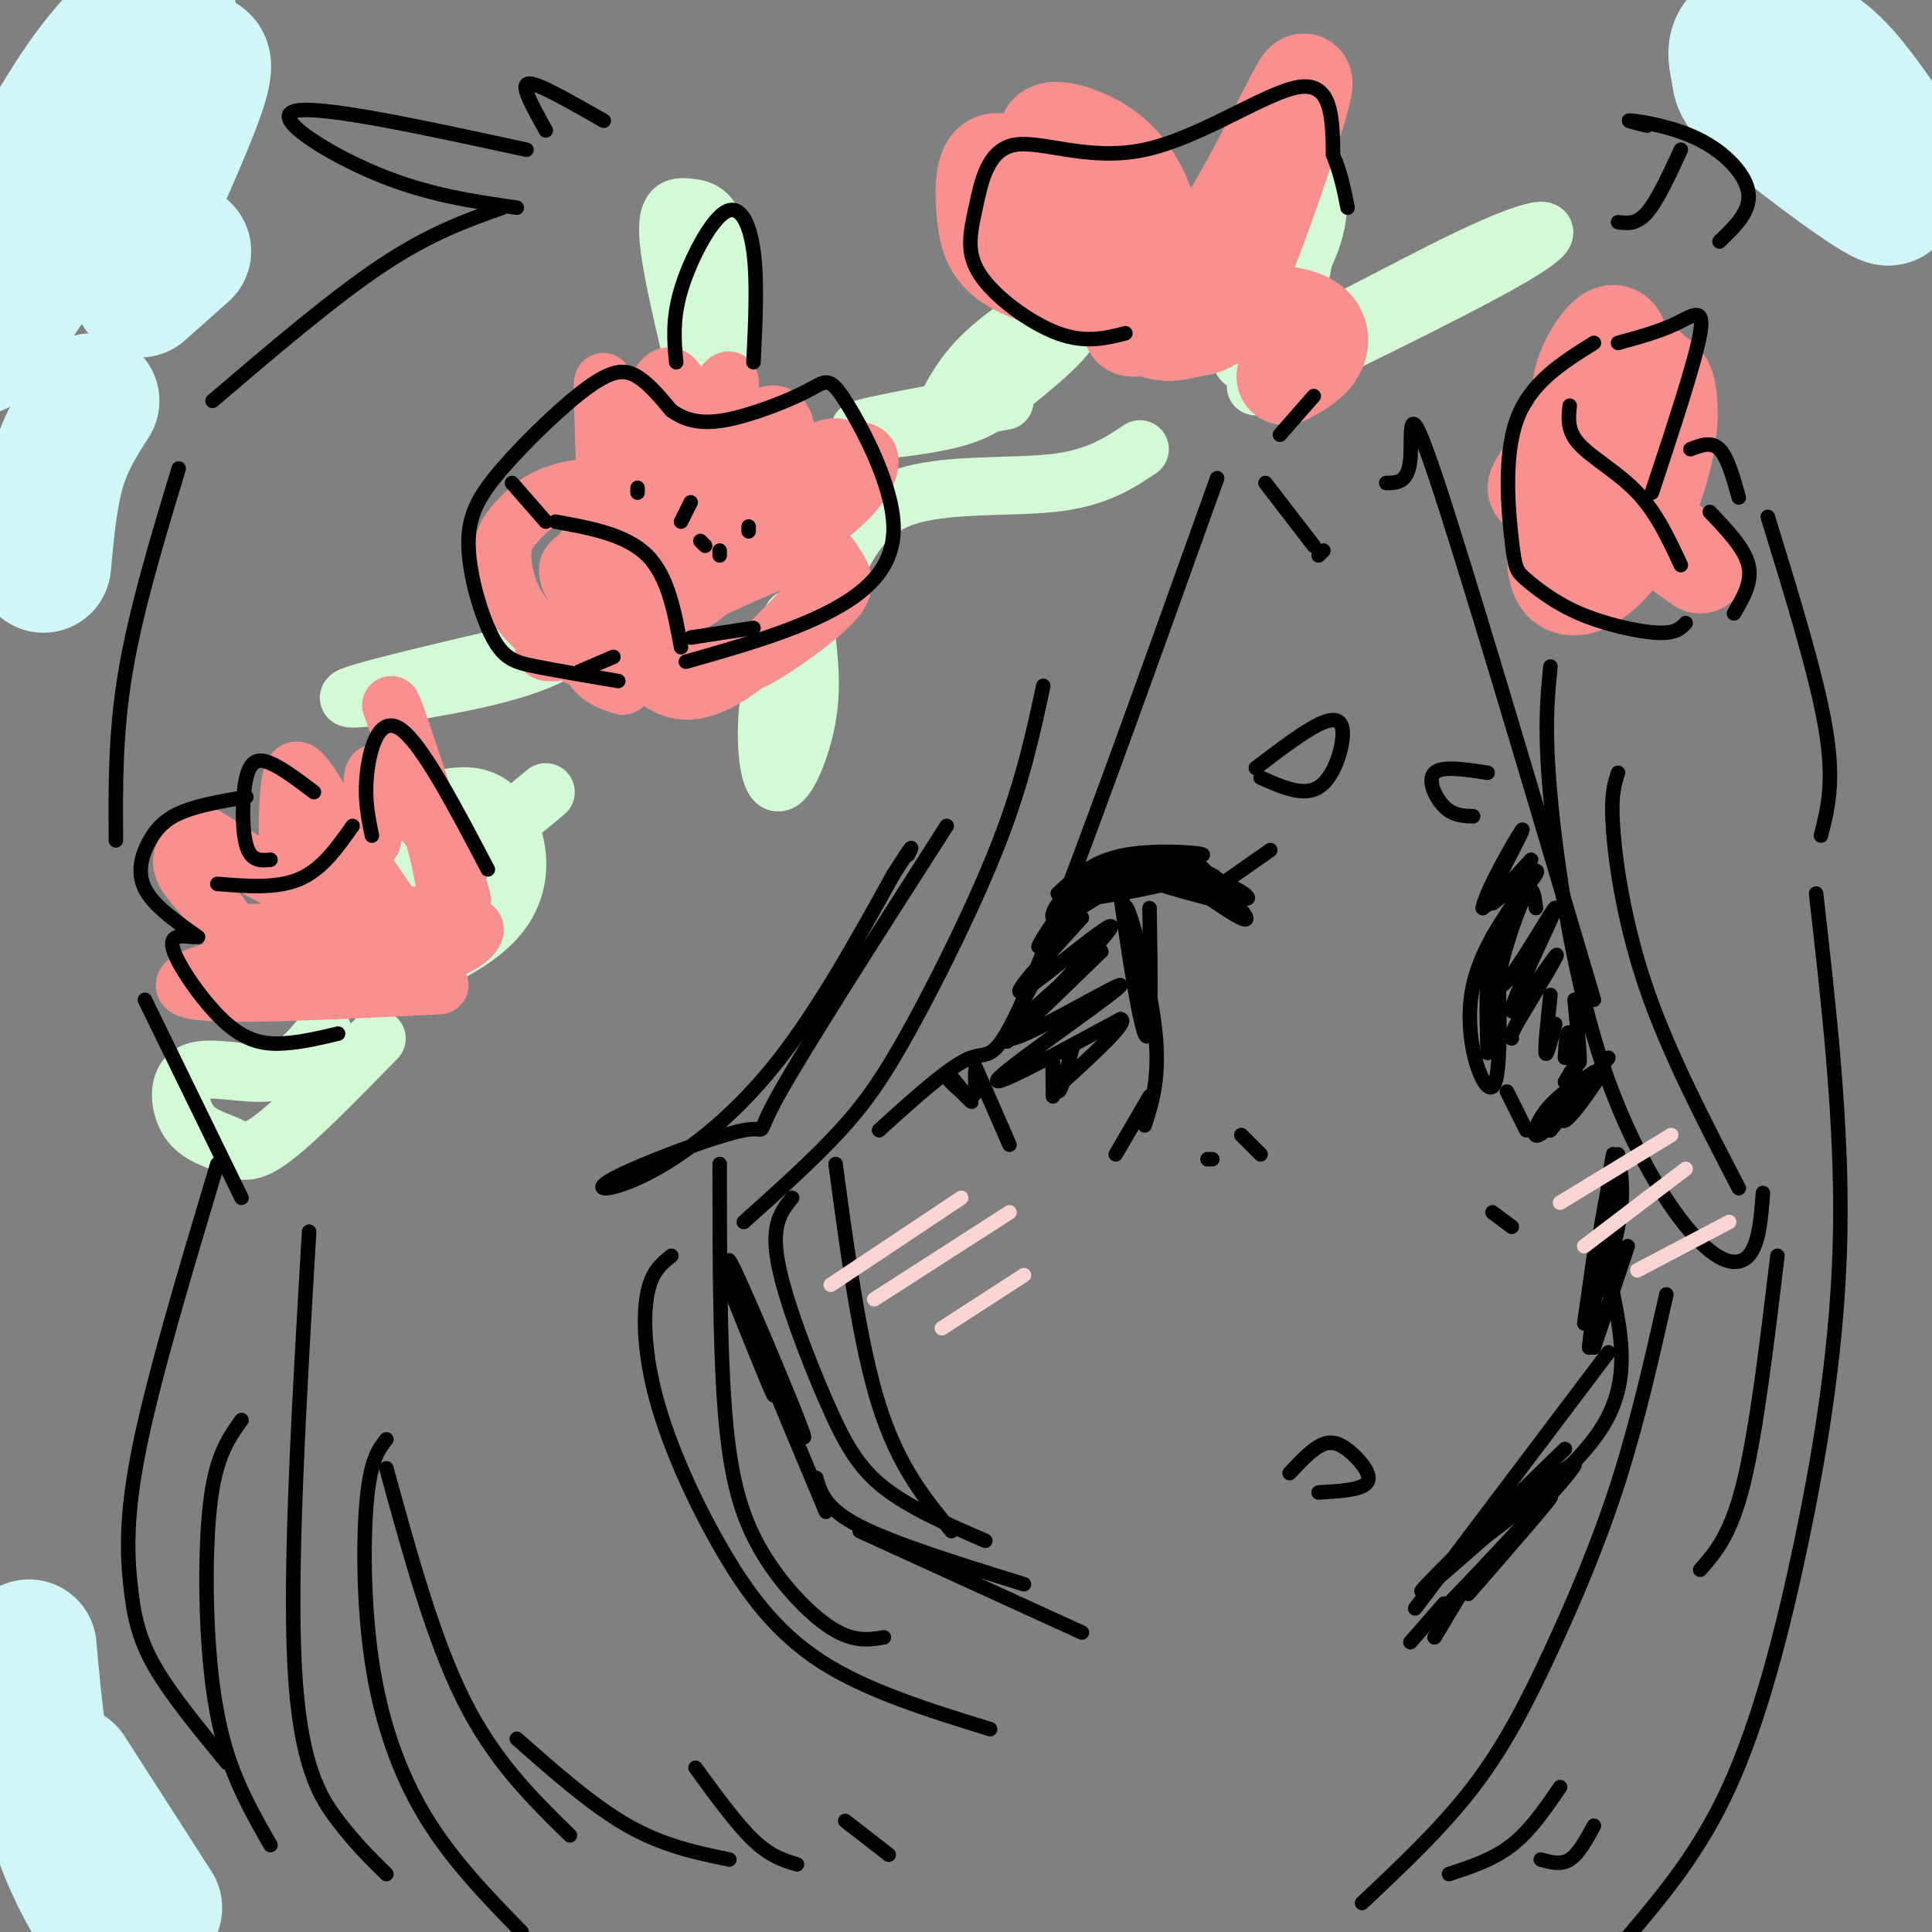<svg viewBox='0 0 400 400' version='1.1' xmlns='http://www.w3.org/2000/svg' xmlns:xlink='http://www.w3.org/1999/xlink'><rect x="0" y="0" width="400" height="400" fill="#808080" stroke="none"/><g fill='none' stroke='rgb(211,250,212)' stroke-width='12' stroke-linecap='round' stroke-linejoin='round'><path d='M131,130c-26.667,6.083 -53.333,12.167 -58,14c-4.667,1.833 12.667,-0.583 24,-3c11.333,-2.417 16.667,-4.833 20,-7c3.333,-2.167 4.667,-4.083 6,-6'/><path d='M145,81c-2.464,-10.317 -4.928,-20.635 -6,-27c-1.072,-6.365 -0.751,-8.778 0,-10c0.751,-1.222 1.933,-1.252 4,-1c2.067,0.252 5.019,0.786 6,8c0.981,7.214 -0.010,21.107 -1,35'/><path d='M195,86c2.105,-4.256 4.210,-8.512 9,-13c4.790,-4.488 12.263,-9.209 16,-10c3.737,-0.791 3.736,2.346 1,6c-2.736,3.654 -8.208,7.825 -12,11c-3.792,3.175 -5.906,5.355 -13,7c-7.094,1.645 -19.170,2.756 -18,2c1.170,-0.756 15.585,-3.378 30,-6'/><path d='M260,80c22.909,-11.155 45.818,-22.309 55,-28c9.182,-5.691 4.636,-5.917 -10,1c-14.636,6.917 -39.364,20.978 -46,22c-6.636,1.022 4.818,-10.994 10,-20c5.182,-9.006 4.091,-15.003 3,-21'/><path d='M272,34c0.156,1.444 -0.956,15.556 -3,24c-2.044,8.444 -5.022,11.222 -8,14'/><path d='M236,93c-4.489,3.000 -8.978,6.000 -18,7c-9.022,1.000 -22.578,0.000 -31,3c-8.422,3.000 -11.711,10.000 -15,17'/><path d='M113,164c-8.035,6.701 -16.069,13.402 -21,16c-4.931,2.598 -6.757,1.094 -9,-1c-2.243,-2.094 -4.902,-4.776 -2,-8c2.902,-3.224 11.366,-6.988 17,-6c5.634,0.988 8.440,6.727 9,12c0.560,5.273 -1.126,10.078 -5,14c-3.874,3.922 -9.937,6.961 -16,10'/><path d='M67,214c-2.923,3.651 -5.845,7.302 -11,8c-5.155,0.698 -12.541,-1.556 -16,0c-3.459,1.556 -2.989,6.922 -1,10c1.989,3.078 5.497,3.867 8,5c2.503,1.133 4.001,2.609 9,-1c4.999,-3.609 13.500,-12.305 22,-21'/><path d='M164,128c-2.161,6.048 -4.321,12.095 -5,19c-0.679,6.905 0.125,14.667 2,15c1.875,0.333 4.821,-6.762 6,-13c1.179,-6.238 0.589,-11.619 0,-17'/></g>
<g fill='none' stroke='rgb(249,144,144)' stroke-width='12' stroke-linecap='round' stroke-linejoin='round'><path d='M91,204c-22.499,1.128 -44.998,2.255 -51,1c-6.002,-1.255 4.494,-4.893 16,-6c11.506,-1.107 24.021,0.317 32,-1c7.979,-1.317 11.423,-5.376 10,-6c-1.423,-0.624 -7.711,2.188 -14,5'/><path d='M84,197c-6.391,2.827 -15.367,7.396 -20,0c-4.633,-7.396 -4.922,-26.756 -4,-34c0.922,-7.244 3.056,-2.374 9,7c5.944,9.374 15.698,23.250 19,28c3.302,4.750 0.151,0.375 -3,-4'/><path d='M85,194c-2.876,-3.088 -8.566,-8.808 -13,-12c-4.434,-3.192 -7.611,-3.855 -9,-4c-1.389,-0.145 -0.991,0.229 0,3c0.991,2.771 2.574,7.938 9,12c6.426,4.062 17.693,7.018 20,-1c2.307,-8.018 -4.347,-27.009 -11,-46'/><path d='M81,146c0.371,-0.755 6.799,20.357 11,31c4.201,10.643 6.175,10.815 -2,12c-8.175,1.185 -26.498,3.381 -35,4c-8.502,0.619 -7.184,-0.340 -9,-3c-1.816,-2.660 -6.766,-7.022 -8,-10c-1.234,-2.978 1.246,-4.571 2,-6c0.754,-1.429 -0.220,-2.692 4,0c4.220,2.692 13.634,9.341 20,10c6.366,0.659 9.683,-4.670 13,-10'/><path d='M77,174c1.533,-5.467 -1.133,-14.133 1,-14c2.133,0.133 9.067,9.067 16,18'/><path d='M132,127c-1.904,1.140 -3.808,2.281 -5,-5c-1.192,-7.281 -1.672,-22.983 -2,-33c-0.328,-10.017 -0.504,-14.350 1,-4c1.504,10.350 4.688,35.381 6,37c1.313,1.619 0.754,-20.174 2,-32c1.246,-11.826 4.297,-13.684 6,-11c1.703,2.684 2.058,9.910 1,18c-1.058,8.090 -3.529,17.045 -6,26'/><path d='M135,123c-0.719,1.082 0.484,-9.214 5,-22c4.516,-12.786 12.344,-28.061 11,-20c-1.344,8.061 -11.859,39.460 -13,44c-1.141,4.540 7.092,-17.778 13,-29c5.908,-11.222 9.491,-11.348 11,-9c1.509,2.348 0.945,7.171 -2,14c-2.945,6.829 -8.270,15.666 -12,20c-3.730,4.334 -5.865,4.167 -8,4'/><path d='M140,125c3.621,-5.197 16.674,-20.190 24,-27c7.326,-6.810 8.925,-5.436 11,-5c2.075,0.436 4.627,-0.065 5,2c0.373,2.065 -1.432,6.695 -10,13c-8.568,6.305 -23.898,14.285 -25,15c-1.102,0.715 12.024,-5.834 19,-8c6.976,-2.166 7.801,0.051 9,2c1.199,1.949 2.772,3.630 0,7c-2.772,3.370 -9.887,8.429 -14,11c-4.113,2.571 -5.223,2.654 -10,3c-4.777,0.346 -13.222,0.956 -19,-2c-5.778,-2.956 -8.889,-9.478 -12,-16'/><path d='M118,120c-1.404,-3.451 1.084,-4.079 2,-5c0.916,-0.921 0.258,-2.135 3,2c2.742,4.135 8.884,13.618 11,16c2.116,2.382 0.205,-2.337 -2,-6c-2.205,-3.663 -4.704,-6.271 -7,-7c-2.296,-0.729 -4.387,0.419 -5,4c-0.613,3.581 0.254,9.595 2,13c1.746,3.405 4.373,4.203 7,5'/><path d='M137,124c-4.967,-0.254 -9.934,-0.507 -14,1c-4.066,1.507 -7.230,4.775 -9,7c-1.770,2.225 -2.144,3.408 1,3c3.144,-0.408 9.807,-2.408 14,-6c4.193,-3.592 5.917,-8.776 7,-12c1.083,-3.224 1.525,-4.487 1,-7c-0.525,-2.513 -2.015,-6.275 -6,-8c-3.985,-1.725 -10.463,-1.412 -15,0c-4.537,1.412 -7.134,3.924 -9,6c-1.866,2.076 -3.003,3.717 -3,7c0.003,3.283 1.145,8.210 4,12c2.855,3.790 7.422,6.443 10,8c2.578,1.557 3.165,2.016 7,-1c3.835,-3.016 10.917,-9.508 18,-16'/><path d='M143,118c1.584,-2.237 -3.455,0.170 -6,3c-2.545,2.830 -2.596,6.081 -3,9c-0.404,2.919 -1.160,5.504 0,8c1.160,2.496 4.235,4.903 8,5c3.765,0.097 8.218,-2.115 13,-6c4.782,-3.885 9.891,-9.442 15,-15'/></g>
<g fill='none' stroke='rgb(249,144,144)' stroke-width='20' stroke-linecap='round' stroke-linejoin='round'><path d='M237,60c2.021,-2.960 4.041,-5.921 -1,-12c-5.041,-6.079 -17.144,-15.278 -19,-19c-1.856,-3.722 6.537,-1.967 12,2c5.463,3.967 7.998,10.147 9,14c1.002,3.853 0.472,5.378 0,7c-0.472,1.622 -0.885,3.342 -2,5c-1.115,1.658 -2.932,3.253 -8,3c-5.068,-0.253 -13.388,-2.355 -18,-5c-4.612,-2.645 -5.514,-5.833 -6,-10c-0.486,-4.167 -0.554,-9.314 1,-11c1.554,-1.686 4.730,0.090 10,6c5.270,5.910 12.635,15.955 20,26'/><path d='M235,66c5.478,4.437 9.173,2.529 12,2c2.827,-0.529 4.787,0.321 10,-12c5.213,-12.321 13.679,-37.812 13,-39c-0.679,-1.188 -10.502,21.928 -20,35c-9.498,13.072 -18.669,16.102 -15,16c3.669,-0.102 20.180,-3.335 29,-3c8.820,0.335 9.949,4.239 9,7c-0.949,2.761 -3.974,4.381 -7,6'/><path d='M328,84c-0.596,-1.859 -1.191,-3.718 0,-7c1.191,-3.282 4.170,-7.986 6,-8c1.830,-0.014 2.511,4.661 -2,13c-4.511,8.339 -14.213,20.342 -14,19c0.213,-1.342 10.343,-16.030 16,-22c5.657,-5.970 6.841,-3.222 8,-2c1.159,1.222 2.293,0.917 3,3c0.707,2.083 0.988,6.556 0,12c-0.988,5.444 -3.244,11.861 -6,17c-2.756,5.139 -6.011,8.999 -9,11c-2.989,2.001 -5.711,2.143 -7,0c-1.289,-2.143 -1.144,-6.572 -1,-11'/><path d='M322,109c1.178,-3.133 4.622,-5.467 10,-4c5.378,1.467 12.689,6.733 20,12'/></g>
<g fill='none' stroke='rgb(0,0,0)' stroke-width='3' stroke-linecap='round' stroke-linejoin='round'><path d='M272,113c0.000,0.000 -10.000,-13.000 -10,-13'/><path d='M252,99c-15.022,41.933 -30.044,83.867 -38,103c-7.956,19.133 -8.844,15.467 -13,17c-4.156,1.533 -11.578,8.267 -19,15'/><path d='M216,142c-2.095,9.768 -4.190,19.536 -9,32c-4.810,12.464 -12.333,27.625 -18,38c-5.667,10.375 -9.476,15.964 -15,22c-5.524,6.036 -12.762,12.518 -20,19'/><path d='M196,171c-14.831,23.157 -29.662,46.315 -35,56c-5.338,9.685 -1.182,5.899 -7,7c-5.818,1.101 -21.611,7.089 -27,10c-5.389,2.911 -0.374,2.745 7,-1c7.374,-3.745 17.107,-11.070 26,-22c8.893,-10.930 16.947,-25.465 25,-40'/><path d='M185,181c4.667,-7.333 3.833,-5.667 3,-4'/><path d='M273,115c0.000,0.000 1.000,-1.000 1,-1'/><path d='M287,100c2.289,-0.022 4.578,-0.044 5,-5c0.422,-4.956 -1.022,-14.844 5,3c6.022,17.844 19.511,63.422 33,109'/><path d='M321,138c-0.648,6.470 -1.295,12.941 0,27c1.295,14.059 4.533,35.707 10,53c5.467,17.293 13.164,30.233 19,37c5.836,6.767 9.810,7.362 12,5c2.190,-2.362 2.595,-7.681 3,-13'/><path d='M335,160c-0.778,2.311 -1.556,4.622 -1,12c0.556,7.378 2.444,19.822 7,33c4.556,13.178 11.778,27.089 19,41'/><path d='M149,241c0.012,18.345 0.024,36.690 1,50c0.976,13.310 2.917,21.583 7,29c4.083,7.417 10.310,13.976 15,17c4.690,3.024 7.845,2.512 11,2'/><path d='M139,260c-2.057,1.630 -4.115,3.260 -5,8c-0.885,4.740 -0.598,12.590 2,22c2.598,9.410 7.507,20.380 13,30c5.493,9.620 11.569,17.892 21,24c9.431,6.108 22.215,10.054 35,14'/><path d='M368,260c-2.167,18.083 -4.333,36.167 -7,47c-2.667,10.833 -5.833,14.417 -9,18'/><path d='M219,185c3.606,-3.380 7.212,-6.759 14,-8c6.788,-1.241 16.758,-0.343 16,0c-0.758,0.343 -12.242,0.131 -20,3c-7.758,2.869 -11.788,8.820 -11,10c0.788,1.180 6.394,-2.410 12,-6'/><path d='M230,184c3.360,-1.859 5.759,-3.506 10,-4c4.241,-0.494 10.322,0.167 5,2c-5.322,1.833 -22.048,4.840 -23,4c-0.952,-0.840 13.871,-5.526 22,-6c8.129,-0.474 9.565,3.263 11,7'/><path d='M255,187c-5.134,-0.748 -23.469,-6.118 -26,-8c-2.531,-1.882 10.742,-0.276 19,2c8.258,2.276 11.502,5.222 10,5c-1.502,-0.222 -7.751,-3.611 -14,-7'/><path d='M244,179c0.463,1.498 8.619,8.742 9,8c0.381,-0.742 -7.013,-9.469 -6,-9c1.013,0.469 10.432,10.134 11,12c0.568,1.866 -7.716,-4.067 -16,-10'/><path d='M242,180c-5.308,-2.112 -10.577,-2.391 -16,2c-5.423,4.391 -10.998,13.451 -11,14c-0.002,0.549 5.571,-7.415 6,-7c0.429,0.415 -4.285,9.207 -9,18'/><path d='M202,221c0.000,0.000 7.000,16.000 7,16'/><path d='M238,188c0.244,14.822 0.489,29.644 -1,26c-1.489,-3.644 -4.711,-25.756 -5,-29c-0.289,-3.244 2.356,12.378 5,28'/><path d='M237,213c-0.512,-2.500 -4.292,-22.750 -4,-25c0.292,-2.250 4.655,13.500 6,24c1.345,10.500 -0.327,15.750 -2,21'/><path d='M238,227c0.000,0.000 -7.000,12.000 -7,12'/><path d='M317,178c-4.000,4.333 -8.000,8.667 -8,9c0.000,0.333 4.000,-3.333 8,-7'/><path d='M317,180c0.000,1.167 -4.000,7.583 -8,14'/><path d='M309,194c-1.500,6.333 -1.250,15.167 -1,24'/><path d='M310,194c0.482,14.750 0.964,29.500 -1,31c-1.964,1.500 -6.375,-10.250 -4,-21c2.375,-10.750 11.536,-20.500 13,-23c1.464,-2.500 -4.768,2.250 -11,7'/><path d='M307,188c0.378,-3.089 6.822,-14.311 8,-16c1.178,-1.689 -2.911,6.156 -7,14'/><path d='M312,226c0.000,0.000 4.000,8.000 4,8'/><path d='M324,224c1.408,-2.422 2.815,-4.844 2,-2c-0.815,2.844 -3.854,10.956 -2,10c1.854,-0.956 8.600,-10.978 8,-11c-0.600,-0.022 -8.546,9.956 -12,13c-3.454,3.044 -2.415,-0.844 0,-4c2.415,-3.156 6.208,-5.578 10,-8'/><path d='M330,222c-0.978,2.089 -8.422,11.311 -9,12c-0.578,0.689 5.711,-7.156 12,-15'/><path d='M260,159c4.851,-3.690 9.702,-7.381 13,-9c3.298,-1.619 5.042,-1.167 5,2c-0.042,3.167 -1.869,9.048 -5,11c-3.131,1.952 -7.565,-0.024 -12,-2'/><path d='M308,160c-4.733,-0.733 -9.467,-1.467 -11,0c-1.533,1.467 0.133,5.133 2,7c1.867,1.867 3.933,1.933 6,2'/><path d='M253,183c0.000,0.000 10.000,-7.000 10,-7'/><path d='M257,235c0.000,0.000 4.000,4.000 4,4'/><path d='M250,240c0.000,0.000 1.000,0.000 1,0'/><path d='M267,305c2.429,-2.595 4.857,-5.190 7,-6c2.143,-0.810 4.000,0.167 6,2c2.000,1.833 4.143,4.524 3,6c-1.143,1.476 -5.571,1.738 -10,2'/><path d='M335,239c0.685,3.995 1.370,7.990 0,15c-1.370,7.010 -4.795,17.036 -5,13c-0.205,-4.036 2.811,-22.133 4,-25c1.189,-2.867 0.551,9.497 0,17c-0.551,7.503 -1.015,10.144 -1,6c0.015,-4.144 0.507,-15.072 1,-26'/><path d='M334,239c-0.667,2.333 -2.833,21.167 -5,40'/><path d='M330,260c0.000,0.000 -2.000,14.000 -2,14'/><path d='M309,251c0.000,0.000 4.000,3.000 4,3'/><path d='M326,207c0.622,6.267 1.244,12.533 1,13c-0.244,0.467 -1.356,-4.867 -2,-6c-0.644,-1.133 -0.822,1.933 -1,5'/><path d='M318,188c-0.385,-3.033 -0.771,-6.067 -3,-1c-2.229,5.067 -6.302,18.233 -4,17c2.302,-1.233 10.978,-16.867 11,-16c0.022,0.867 -8.609,18.233 -9,21c-0.391,2.767 7.460,-9.067 9,-11c1.540,-1.933 -3.230,6.033 -8,14'/><path d='M314,212c-1.500,2.833 -1.250,2.917 -1,3'/><path d='M321,206c-0.583,5.500 -1.167,11.000 -1,12c0.167,1.000 1.083,-2.500 2,-6'/><path d='M224,190c-7.845,8.601 -15.690,17.202 -12,15c3.690,-2.202 18.917,-15.208 18,-13c-0.917,2.208 -17.976,19.631 -21,23c-3.024,3.369 7.988,-7.315 19,-18'/><path d='M228,197c-3.236,2.300 -20.826,17.049 -19,18c1.826,0.951 23.069,-11.898 23,-11c-0.069,0.898 -21.448,15.542 -25,19c-3.552,3.458 10.724,-4.271 25,-12'/><path d='M232,211c2.000,0.333 -5.500,7.167 -13,14'/><path d='M222,217c-1.156,4.622 -2.311,9.244 -3,9c-0.689,-0.244 -0.911,-5.356 -1,-6c-0.089,-0.644 -0.044,3.178 0,7'/><path d='M197,223c2.400,2.847 4.801,5.694 4,5c-0.801,-0.694 -4.802,-4.928 -5,-5c-0.198,-0.072 3.408,4.019 5,4c1.592,-0.019 1.169,-4.148 1,-5c-0.169,-0.852 -0.085,1.574 0,4'/><path d='M202,226c0.167,0.500 0.583,-0.250 1,-1'/><path d='M329,272c0.000,0.000 0.000,2.000 0,2'/><path d='M150,264c5.756,14.369 11.512,28.738 10,24c-1.512,-4.738 -10.292,-28.583 -9,-27c1.292,1.583 12.655,28.595 15,35c2.345,6.405 -4.327,-7.798 -11,-22'/><path d='M155,274c0.833,2.833 8.417,20.917 16,39'/><path d='M169,306c0.917,3.167 1.833,6.333 9,10c7.167,3.667 20.583,7.833 34,12'/><path d='M178,317c0.000,0.000 46.000,21.000 46,21'/><path d='M337,258c0.000,0.000 -7.000,21.000 -7,21'/><path d='M173,241c2.500,18.667 5.000,37.333 9,50c4.000,12.667 9.500,19.333 15,26'/><path d='M164,248c-2.167,2.685 -4.333,5.369 -3,13c1.333,7.631 6.167,20.208 10,29c3.833,8.792 6.667,13.798 12,18c5.333,4.202 13.167,7.601 21,11'/><path d='M64,255c-2.044,34.689 -4.089,69.378 -3,90c1.089,20.622 5.311,27.178 9,32c3.689,4.822 6.844,7.911 10,11'/><path d='M80,298c-1.595,2.036 -3.190,4.071 -4,12c-0.810,7.929 -0.833,21.750 1,34c1.833,12.250 5.524,22.929 11,32c5.476,9.071 12.738,16.536 20,24'/><path d='M80,304c4.833,17.667 9.667,35.333 16,48c6.333,12.667 14.167,20.333 22,28'/><path d='M107,360c7.833,6.917 15.667,13.833 23,18c7.333,4.167 14.167,5.583 21,7'/><path d='M144,366c4.250,5.833 8.500,11.667 12,15c3.500,3.333 6.250,4.167 9,5'/><path d='M175,377c0.000,0.000 9.000,7.000 9,7'/><path d='M376,185c2.696,23.679 5.393,47.357 5,70c-0.393,22.643 -3.875,44.250 -8,64c-4.125,19.750 -8.893,37.643 -15,51c-6.107,13.357 -13.554,22.179 -21,31'/><path d='M345,268c-2.982,13.214 -5.964,26.429 -10,39c-4.036,12.571 -9.125,24.500 -14,35c-4.875,10.500 -9.536,19.571 -16,28c-6.464,8.429 -14.732,16.214 -23,24'/><path d='M300,388c4.583,-1.500 9.167,-3.000 13,-6c3.833,-3.000 6.917,-7.500 10,-12'/><path d='M319,385c2.083,0.583 4.167,1.167 6,0c1.833,-1.167 3.417,-4.083 5,-7'/><path d='M334,268c1.750,8.917 3.500,17.833 -2,27c-5.500,9.167 -18.250,18.583 -31,28'/><path d='M333,280c0.000,0.000 -40.000,53.000 -40,53'/><path d='M324,300c-16.661,16.190 -33.321,32.381 -29,29c4.321,-3.381 29.625,-26.333 31,-26c1.375,0.333 -21.179,23.952 -26,29c-4.821,5.048 8.089,-8.476 21,-22'/><path d='M321,310c0.667,-0.333 -8.167,9.833 -17,20'/><path d='M24,174c-0.083,-11.083 -0.167,-22.167 2,-35c2.167,-12.833 6.583,-27.417 11,-42'/><path d='M44,83c12.500,-10.667 25.000,-21.333 35,-28c10.000,-6.667 17.500,-9.333 25,-12'/><path d='M107,43c-9.289,-1.333 -18.578,-2.667 -29,-7c-10.422,-4.333 -21.978,-11.667 -17,-13c4.978,-1.333 26.489,3.333 48,8'/><path d='M113,27c-1.733,-3.111 -3.467,-6.222 -4,-8c-0.533,-1.778 0.133,-2.222 3,-1c2.867,1.222 7.933,4.111 13,7'/><path d='M51,165c-4.798,0.827 -9.595,1.655 -13,3c-3.405,1.345 -5.417,3.208 -7,6c-1.583,2.792 -2.738,6.512 -1,10c1.738,3.488 6.369,6.744 11,10'/><path d='M45,183c6.167,0.500 12.333,1.000 17,-1c4.667,-2.000 7.833,-6.500 11,-11'/><path d='M77,173c-0.800,-3.844 -1.600,-7.689 -1,-13c0.600,-5.311 2.600,-12.089 7,-9c4.400,3.089 11.200,16.044 18,29'/><path d='M56,178c-2.018,0.190 -4.036,0.381 -5,-3c-0.964,-3.381 -0.875,-10.333 0,-14c0.875,-3.667 2.536,-4.048 5,-3c2.464,1.048 5.732,3.524 9,6'/><path d='M40,194c-2.643,-0.298 -5.286,-0.595 -4,3c1.286,3.595 6.500,11.083 11,15c4.500,3.917 8.286,4.262 12,4c3.714,-0.262 7.357,-1.131 11,-2'/><path d='M128,141c-6.340,-1.070 -12.680,-2.140 -17,-3c-4.320,-0.860 -6.619,-1.510 -9,-6c-2.381,-4.490 -4.845,-12.819 -5,-19c-0.155,-6.181 2.000,-10.213 7,-16c5.000,-5.787 12.846,-13.327 18,-17c5.154,-3.673 7.615,-3.478 10,-2c2.385,1.478 4.692,4.239 7,7'/><path d='M139,85c2.620,1.838 5.669,2.932 11,2c5.331,-0.932 12.942,-3.891 17,-6c4.058,-2.109 4.562,-3.370 8,2c3.438,5.370 9.810,17.369 10,26c0.190,8.631 -5.803,13.895 -14,18c-8.197,4.105 -18.599,7.053 -29,10'/><path d='M127,136c0.000,0.000 -7.000,3.000 -7,3'/><path d='M115,108c7.333,1.333 14.667,2.667 19,7c4.333,4.333 5.667,11.667 7,19'/><path d='M143,132c0.000,0.000 13.000,-2.000 13,-2'/><path d='M113,108c0.000,0.000 -7.000,-8.000 -7,-8'/><path d='M141,108c0.000,0.000 2.000,-4.000 2,-4'/><path d='M145,112c0.000,0.000 1.000,1.000 1,1'/><path d='M149,114c0.000,0.000 0.000,1.000 0,1'/><path d='M132,101c0.000,0.000 0.000,1.000 0,1'/><path d='M155,109c0.000,0.000 0.000,1.000 0,1'/><path d='M140,75c-0.417,-4.429 -0.833,-8.857 1,-15c1.833,-6.143 5.917,-14.000 9,-16c3.083,-2.000 5.167,1.857 6,8c0.833,6.143 0.417,14.571 0,23'/><path d='M233,69c-4.159,1.051 -8.319,2.102 -14,0c-5.681,-2.102 -12.885,-7.357 -16,-12c-3.115,-4.643 -2.141,-8.672 -1,-14c1.141,-5.328 2.450,-11.954 8,-13c5.550,-1.046 15.340,3.488 27,1c11.660,-2.488 25.188,-11.996 32,-13c6.812,-1.004 6.906,6.498 7,14'/><path d='M276,32c1.667,4.167 2.333,7.583 3,11'/><path d='M272,82c0.000,0.000 -7.000,8.000 -7,8'/><path d='M30,207c0.000,0.000 20.000,41.000 20,41'/><path d='M45,241c-6.476,21.619 -12.952,43.238 -16,58c-3.048,14.762 -2.667,22.667 -2,29c0.667,6.333 1.619,11.095 5,17c3.381,5.905 9.190,12.952 15,20'/><path d='M50,294c-2.357,3.298 -4.714,6.595 -6,14c-1.286,7.405 -1.500,18.917 -1,29c0.500,10.083 1.714,18.738 4,26c2.286,7.262 5.643,13.131 9,19'/><path d='M299,332c0.000,0.000 -7.000,8.000 -7,8'/><path d='M303,329c0.000,0.000 -6.000,10.000 -6,10'/><path d='M377,173c1.417,-5.500 2.833,-11.000 1,-22c-1.833,-11.000 -6.917,-27.500 -12,-44'/></g>
<g fill='none' stroke='rgb(251,212,212)' stroke-width='3' stroke-linecap='round' stroke-linejoin='round'><path d='M172,266c0.000,0.000 27.000,-18.000 27,-18'/><path d='M181,269c0.000,0.000 28.000,-18.000 28,-18'/><path d='M195,275c0.000,0.000 17.000,-11.000 17,-11'/><path d='M323,249c0.000,0.000 23.000,-14.000 23,-14'/><path d='M328,258c0.000,0.000 21.000,-16.000 21,-16'/><path d='M339,263c0.000,0.000 19.000,-10.000 19,-10'/></g>
<g fill='none' stroke='rgb(208,246,247)' stroke-width='28' stroke-linecap='round' stroke-linejoin='round'><path d='M35,3c-1.825,-0.255 -3.649,-0.511 -7,2c-3.351,2.511 -8.227,7.788 -14,17c-5.773,9.212 -12.442,22.357 -16,31c-3.558,8.643 -4.006,12.783 -4,16c0.006,3.217 0.466,5.512 6,-2c5.534,-7.512 16.144,-24.830 25,-37c8.856,-12.170 15.959,-19.191 17,-17c1.041,2.191 -3.979,13.596 -9,25'/><path d='M29,60c0.000,0.000 9.000,-8.000 9,-8'/><path d='M19,83c-2.667,4.167 -5.333,8.333 -7,14c-1.667,5.667 -2.333,12.833 -3,20'/><path d='M370,18c11.397,11.428 22.795,22.856 21,23c-1.795,0.144 -16.782,-10.997 -24,-17c-7.218,-6.003 -6.667,-6.867 -7,-9c-0.333,-2.133 -1.551,-5.536 1,-7c2.551,-1.464 8.872,-0.990 14,2c5.128,2.990 9.064,8.495 13,14'/><path d='M6,341c1.156,12.844 2.311,25.689 6,37c3.689,11.311 9.911,21.089 11,20c1.089,-1.089 -2.956,-13.044 -7,-25'/><path d='M14,367c0.000,0.000 18.000,28.000 18,28'/></g>
<g fill='none' stroke='rgb(0,0,0)' stroke-width='3' stroke-linecap='round' stroke-linejoin='round'><path d='M335,46c1.917,0.250 3.833,0.500 6,-2c2.167,-2.500 4.583,-7.750 7,-13'/><path d='M341,26c-2.518,-0.607 -5.036,-1.214 -3,-1c2.036,0.214 8.625,1.250 14,4c5.375,2.750 9.536,7.214 10,11c0.464,3.786 -2.768,6.893 -6,10'/><path d='M330,71c-6.616,4.126 -13.232,8.253 -16,16c-2.768,7.747 -1.689,19.115 -1,25c0.689,5.885 0.989,6.289 3,8c2.011,1.711 5.734,4.730 11,7c5.266,2.270 12.076,3.791 16,4c3.924,0.209 4.962,-0.896 6,-2'/><path d='M348,117c-2.511,-5.400 -5.022,-10.800 -9,-15c-3.978,-4.200 -9.422,-7.200 -12,-10c-2.578,-2.800 -2.289,-5.400 -2,-8'/><path d='M335,71c4.289,-1.178 8.578,-2.356 12,-4c3.422,-1.644 5.978,-3.756 5,2c-0.978,5.756 -5.489,19.378 -10,33'/><path d='M354,106c3.583,3.750 7.167,7.500 8,11c0.833,3.500 -1.083,6.750 -3,10'/><path d='M350,93c2.167,-0.833 4.333,-1.667 6,0c1.667,1.667 2.833,5.833 4,10'/></g>
</svg>
